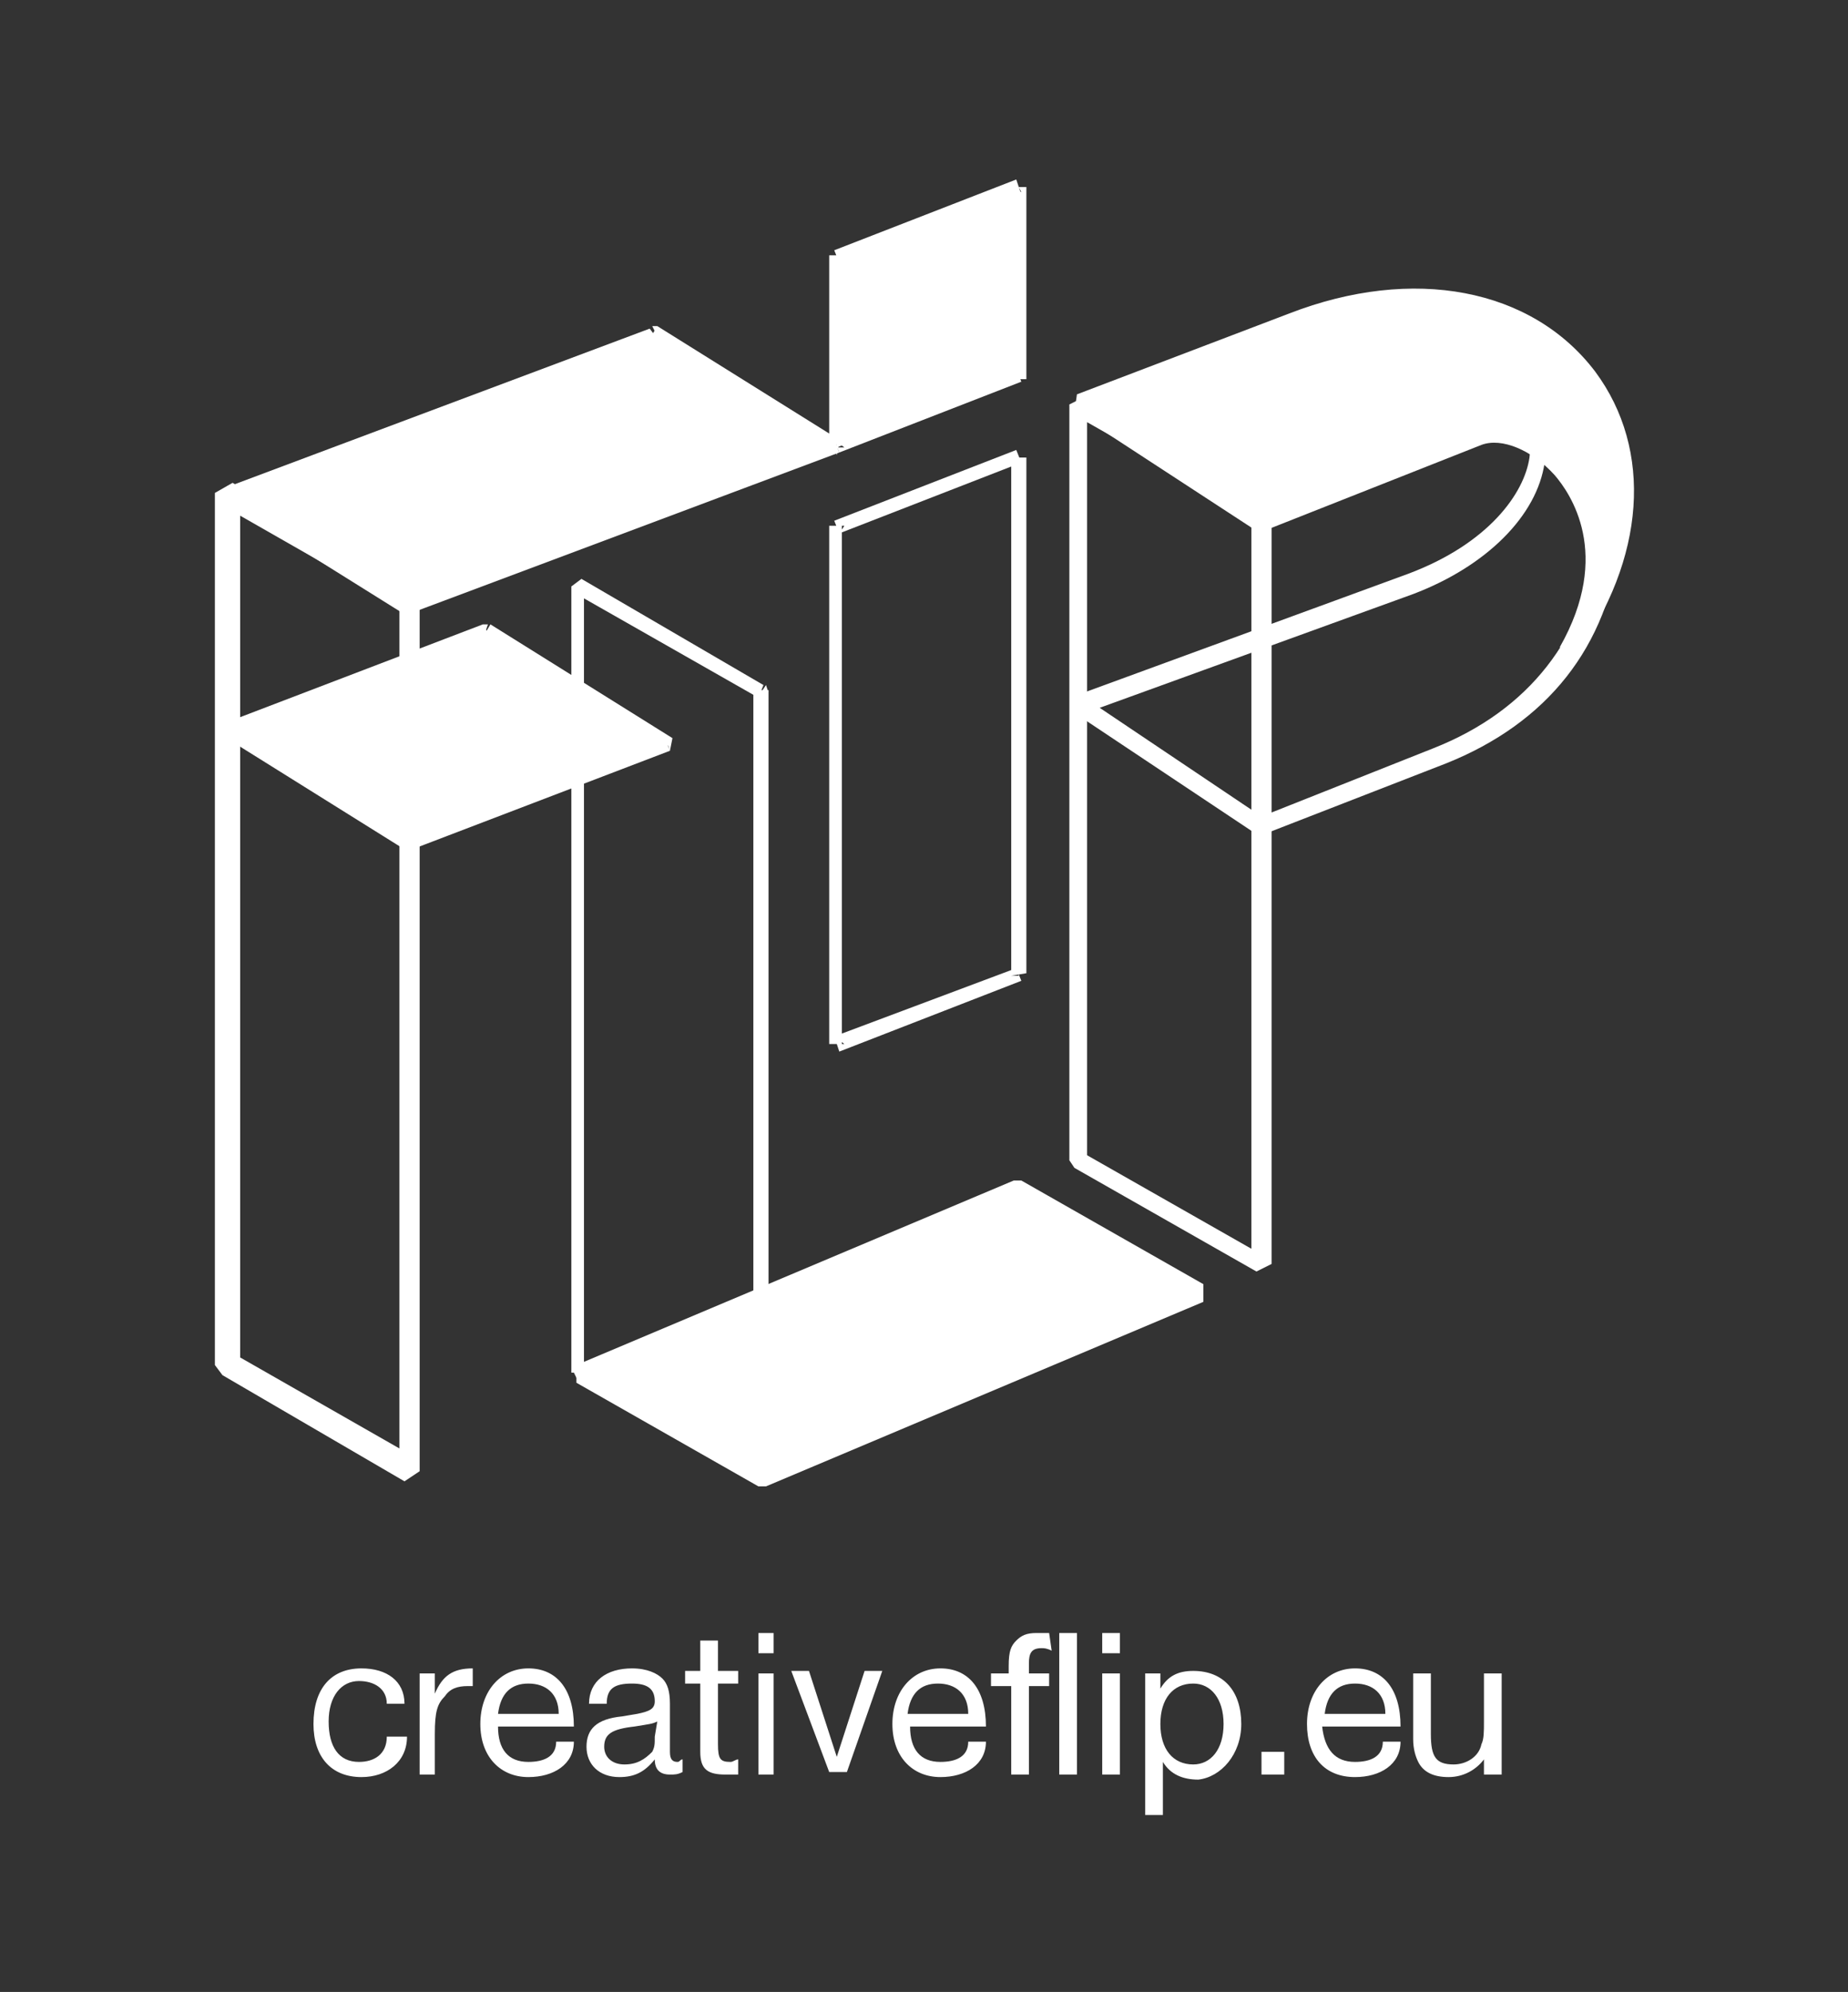 <?xml version="1.0" encoding="utf-8"?>
<!-- Generator: Adobe Illustrator 23.0.0, SVG Export Plug-In . SVG Version: 6.00 Build 0)  -->
<svg version="1.1" id="Layer_1" xmlns="http://www.w3.org/2000/svg" xmlns:xlink="http://www.w3.org/1999/xlink" x="0px" y="0px"
	 viewBox="0 0 73.1 78.8" style="enable-background:new 0 0 73.1 78.8;" xml:space="preserve">
<rect x="0" y="0" width="73.1" height="78.8" fill="#333333" stroke="none"/>
<style type="text/css">
	.st0{fill:#FFFFFF;}
</style>
<g>
	<g>
		<path class="st0" d="M15.3,68.7c0,0.7-0.5,1-1.1,1c-0.8,0-1.2-0.6-1.2-1.6c0-1,0.5-1.6,1.2-1.6c0.6,0,1.1,0.3,1.1,0.9h0.7
			c0-0.9-0.7-1.4-1.7-1.4c-1.2,0-1.9,0.8-1.9,2.2c0,1.3,0.7,2.1,1.9,2.1c1,0,1.8-0.6,1.8-1.6L15.3,68.7L15.3,68.7z M18.7,66.7V66
			c-0.8,0-1.2,0.3-1.5,1v-0.8h-0.6v4h0.6v-1.6c0-0.9,0.1-1.2,0.4-1.5c0.2-0.3,0.5-0.4,0.9-0.4H18.7z M19.7,67.8
			c0.1-0.8,0.5-1.2,1.2-1.2c0.7,0,1.2,0.4,1.2,1.2H19.7z M22.7,68.3L22.7,68.3c0-1.5-0.7-2.3-1.8-2.3c-1.1,0-1.9,0.9-1.9,2.2
			c0,1.3,0.8,2.1,1.9,2.1c1,0,1.8-0.5,1.8-1.4H22c0,0.6-0.5,0.8-1.1,0.8c-0.8,0-1.2-0.5-1.2-1.4L22.7,68.3L22.7,68.3z M25.9,68.7
			c0,0.3,0,0.4-0.1,0.6c-0.3,0.3-0.6,0.5-1.1,0.5s-0.8-0.3-0.8-0.7c0-0.5,0.3-0.7,1.2-0.8c0.6-0.1,0.7-0.1,0.9-0.2L25.9,68.7
			L25.9,68.7z M27,69.6c-0.1,0-0.1,0.1-0.2,0.1c-0.2,0-0.3-0.1-0.3-0.4v-1.9c0-0.5-0.1-0.8-0.3-1C26,66.2,25.6,66,25,66
			c-1,0-1.7,0.5-1.7,1.4H24c0-0.6,0.3-0.8,1-0.8c0.6,0,0.9,0.2,0.9,0.7c0,0.3-0.2,0.4-0.7,0.5l-0.6,0.1c-1,0.1-1.4,0.5-1.4,1.2
			c0,0.7,0.5,1.2,1.3,1.2c0.6,0,1-0.2,1.4-0.7c0,0.4,0.2,0.6,0.6,0.6c0.2,0,0.3,0,0.5-0.1L27,69.6L27,69.6z M29.2,69.6
			c-0.1,0-0.2,0.1-0.3,0.1c-0.4,0-0.5-0.1-0.5-0.7v-2.4h0.8v-0.5h-0.8v-1.2h-0.7v1.2h-0.6v0.5h0.6v2.7c0,0.7,0.3,0.9,1,0.9
			c0.2,0,0.3,0,0.5,0C29.2,70.2,29.2,69.6,29.2,69.6z M30.6,70.2v-4H30v4H30.6z M30.6,65.4v-0.8H30v0.8H30.6z M34.9,66.1h-0.7
			l-1.1,3.4L32,66.1h-0.7l1.5,4h0.7L34.9,66.1z M35.9,67.8c0.1-0.8,0.5-1.2,1.2-1.2c0.7,0,1.2,0.4,1.2,1.2H35.9z M39,68.3L39,68.3
			c0-1.5-0.7-2.3-1.8-2.3c-1.1,0-1.9,0.9-1.9,2.2c0,1.3,0.8,2.1,1.9,2.1c1,0,1.8-0.5,1.8-1.4h-0.7c0,0.6-0.5,0.8-1.1,0.8
			c-0.8,0-1.2-0.5-1.2-1.4L39,68.3L39,68.3z M41.5,64.6c-0.2,0-0.3,0-0.5,0c-0.4,0-0.6,0.1-0.8,0.3c-0.2,0.2-0.3,0.4-0.3,1v0.3h-0.7
			v0.5H40v3.5h0.7v-3.5h0.8v-0.5h-0.8v-0.4c0-0.4,0.1-0.6,0.5-0.6c0.1,0,0.2,0,0.4,0.1L41.5,64.6L41.5,64.6z M42.6,70.2v-5.6h-0.7
			v5.6H42.6z M44.3,70.2v-4h-0.7v4H44.3z M44.3,65.4v-0.8h-0.7v0.8H44.3z M48.4,68.2c0,1-0.5,1.6-1.2,1.6c-0.8,0-1.3-0.6-1.3-1.6
			c0-1,0.5-1.6,1.3-1.6C47.9,66.6,48.4,67.2,48.4,68.2L48.4,68.2z M49.1,68.2c0-1.3-0.7-2.1-1.9-2.1c-0.6,0-1,0.2-1.3,0.7v-0.6h-0.6
			v5.6h0.7v-2.1c0.3,0.5,0.8,0.7,1.4,0.7C48.3,70.3,49.1,69.4,49.1,68.2L49.1,68.2z M50.8,70.2v-0.9h-0.9v0.9
			C49.9,70.2,50.8,70.2,50.8,70.2z M52.4,67.8c0.1-0.8,0.5-1.2,1.2-1.2c0.7,0,1.2,0.4,1.2,1.2H52.4z M55.4,68.3L55.4,68.3
			c0-1.5-0.7-2.3-1.8-2.3c-1.1,0-1.9,0.9-1.9,2.2c0,1.3,0.7,2.1,1.9,2.1c1,0,1.8-0.5,1.8-1.4h-0.7c0,0.6-0.5,0.8-1.1,0.8
			c-0.8,0-1.2-0.5-1.3-1.4L55.4,68.3L55.4,68.3z M59.4,70.2v-4h-0.7v1.9c0,0.4,0,0.7-0.1,0.9c-0.1,0.5-0.6,0.8-1.1,0.8
			c-0.7,0-0.9-0.3-0.9-1.2v-2.4h-0.7v2.6c0,0.4,0.1,0.7,0.2,0.9c0.2,0.4,0.6,0.6,1.2,0.6c0.6,0,1.1-0.3,1.4-0.7v0.6L59.4,70.2
			L59.4,70.2z"/>
	</g>
	<g>
		<path class="st0" d="M50,33l-0.3,0l-7.2-4.8l0.1-0.7l13.1-4.8c3.2-1.2,4.6-3.2,4.8-4.6c0.1-0.8-0.1-1.6-0.6-2.2l-0.6-0.5l0.5-0.6
			c0.3,0.2,0.5,0.4,0.7,0.6l2.9,2.6l0.1,0.3c0,0.3,0.1,0.8,0.3,1.3c0.2,0.6,0.4,1.3,0.3,1.8c-0.5,4.2-2.9,7.2-6.9,8.8L50,33z
			 M43.5,28l6.4,4.3l6.8-2.7c3.8-1.5,6-4.4,6.5-8.2c0-0.4-0.1-0.9-0.3-1.5c-0.1-0.5-0.3-0.9-0.3-1.3l-1.5-1.3c0.1,0.3,0.1,0.7,0,1
			c-0.3,2.1-2.3,4.1-5.2,5.2L43.5,28z"/>
	</g>
	<g>
		<path class="st0" d="M23,22.9l7.2,4.2L30,27.6l-7.2-4.1L23,22.9z M30.3,27.1l0.1,0.3l-0.3,0L30.3,27.1z M30.4,27.3v31.1h-0.6V27.3
			L30.4,27.3z M30.4,58.4L30,58.7l0.1-0.3L30.4,58.4L30.4,58.4z M30,58.7l-7.2-4.2L23,54l7.2,4.2L30,58.7z M22.8,54.5l-0.1-0.2h0.3
			L22.8,54.5z M22.6,54.3V23.2h0.5v31.1L22.6,54.3L22.6,54.3z M22.6,23.2l0.4-0.3l-0.1,0.3H22.6z"/>
	</g>
	<g>
		<path class="st0" d="M40.2,17.8L33,20.6l0.2,0.5l7.2-2.8L40.2,17.8z M33.4,20.8l-0.2,0.3l-0.1-0.3H33.4z M32.8,20.8v20.5h0.5V20.8
			H32.8z M33,41l0.4,0.3h-0.3L33,41z M33.2,41.6l7.2-2.8l-0.2-0.5L33,41L33.2,41.6z M40,38.6l0.2-0.3l0.1,0.3H40z M40.6,38.5V18.1
			H40v20.5L40.6,38.5z M40.4,18.3L40,18.1h0.3L40.4,18.3z"/>
	</g>
	<g>
		<path class="st0" d="M49.7,50.3l-7.2-4.1l-0.2-0.3V16l0.6-0.3l7.2,4.2l0.2,0.3V50L49.7,50.3z M43,45.7l6.5,3.7v-29L43,16.7V45.7z"
			/>
	</g>
	<g>
		<path class="st0" d="M16,58.6l-7.2-4.2L8.5,54V19.5l0.7-0.4l7.2,4.2l0.2,0.4v34.5L16,58.6z M9.5,53.7l6.3,3.6V24l-6.3-3.6V53.7z"
			/>
	</g>
	<g>
		<polygon class="st0" points="22.9,54.3 30.1,58.4 47.4,51.1 40.2,47 		"/>
		<path class="st0" d="M30.3,58.8l-0.3,0l-7.2-4.1l0-0.7l17.3-7.3l0.3,0l7.2,4.1l0,0.7L30.3,58.8z M23.8,54.3l6.4,3.7l16.4-7
			l-6.4-3.7L23.8,54.3z"/>
	</g>
	<g>
		<polygon class="st0" points="40.3,7.4 33.1,10.1 33.1,17.7 40.3,14.9 		"/>
	</g>
	<g>
		<path class="st0" d="M40.2,7.1L33,9.9l0.2,0.5l7.2-2.7L40.2,7.1z M33.4,10.1l-0.2,0.3l-0.1-0.3H33.4z M32.8,10.1v7.5h0.5v-7.5
			C33.4,10.1,32.8,10.1,32.8,10.1z M33,17.4l0.4,0.3h-0.3L33,17.4z M33.2,17.9l7.2-2.8l-0.2-0.5L33,17.4L33.2,17.9z M40,14.9
			l0.2-0.3l0.1,0.3H40z M40.6,14.9V7.4H40v7.6H40.6z M40.4,7.6L40,7.4h0.3L40.4,7.6z"/>
	</g>
	<g>
		<polygon class="st0" points="9,19.5 16.2,24 33.1,17.7 25.9,13.2 		"/>
	</g>
	<g>
		<path class="st0" d="M9.1,19.3l7.2,4.5l-0.3,0.5l-7.2-4.5L9.1,19.3z M16.3,24.3h-0.3l0.1-0.3L16.3,24.3z M16.1,23.8L33,17.4
			l0.2,0.5l-16.8,6.3L16.1,23.8z M33.2,17.5l-0.1,0.5l-0.1-0.3L33.2,17.5z M32.9,17.9l-7.2-4.5l0.3-0.5l7.2,4.5L32.9,17.9z
			 M25.8,12.9l0.2,0l-0.1,0.2L25.8,12.9z M26,13.4L9.1,19.8l-0.2-0.5l16.8-6.3L26,13.4z M8.9,19.7l0.1-0.5L9,19.5L8.9,19.7z"/>
	</g>
	<g>
		<polygon class="st0" points="9,28.9 16.2,33.4 26.4,29.5 19.2,25 		"/>
	</g>
	<g>
		<path class="st0" d="M9.1,28.6l7.2,4.5l-0.3,0.5l-7.2-4.5L9.1,28.6z M16.3,33.6l-0.3,0l0.1-0.2L16.3,33.6z M16.1,33.1l10.2-3.9
			l0.2,0.5l-10.2,3.9L16.1,33.1z M26.6,29.2l-0.1,0.5l-0.1-0.3L26.6,29.2z M26.3,29.7l-7.2-4.5l0.3-0.5l7.2,4.5L26.3,29.7z
			 M19.1,24.7l0.2,0L19.2,25L19.1,24.7z M19.4,25.2L9.1,29.1l-0.2-0.5l10.2-3.9L19.4,25.2z M8.9,29.1l0.1-0.5L9,28.9L8.9,29.1z"/>
	</g>
	<g>
		<path class="st0" d="M42.7,16l7.2,4.7l8.5-3.3c2.4-0.9,6.6,3.2,3.6,8.5c6.1-8.5-1-16.8-10.9-13L42.7,16z"/>
		<path class="st0" d="M62.3,26l-0.6-0.4c2.1-3.7,0.4-6.1-0.2-6.8c-0.9-1-2.1-1.5-2.9-1.2L50,21l-0.3,0l-7.2-4.7l0.1-0.7l8.4-3.2
			c4.9-1.9,9.6-1,12.1,2.3C65.4,17.8,65.1,22.1,62.3,26z M59.1,16.8c1,0,2.1,0.5,2.9,1.5c0.8,0.9,1.4,2.3,1.4,3.9
			c0.9-2.6,0.6-5.2-0.9-7.1c-2.3-3-6.7-3.8-11.3-2l-7.7,3l6.4,4.2l8.3-3.3C58.5,16.9,58.8,16.8,59.1,16.8z"/>
	</g>
</g>
</svg>
